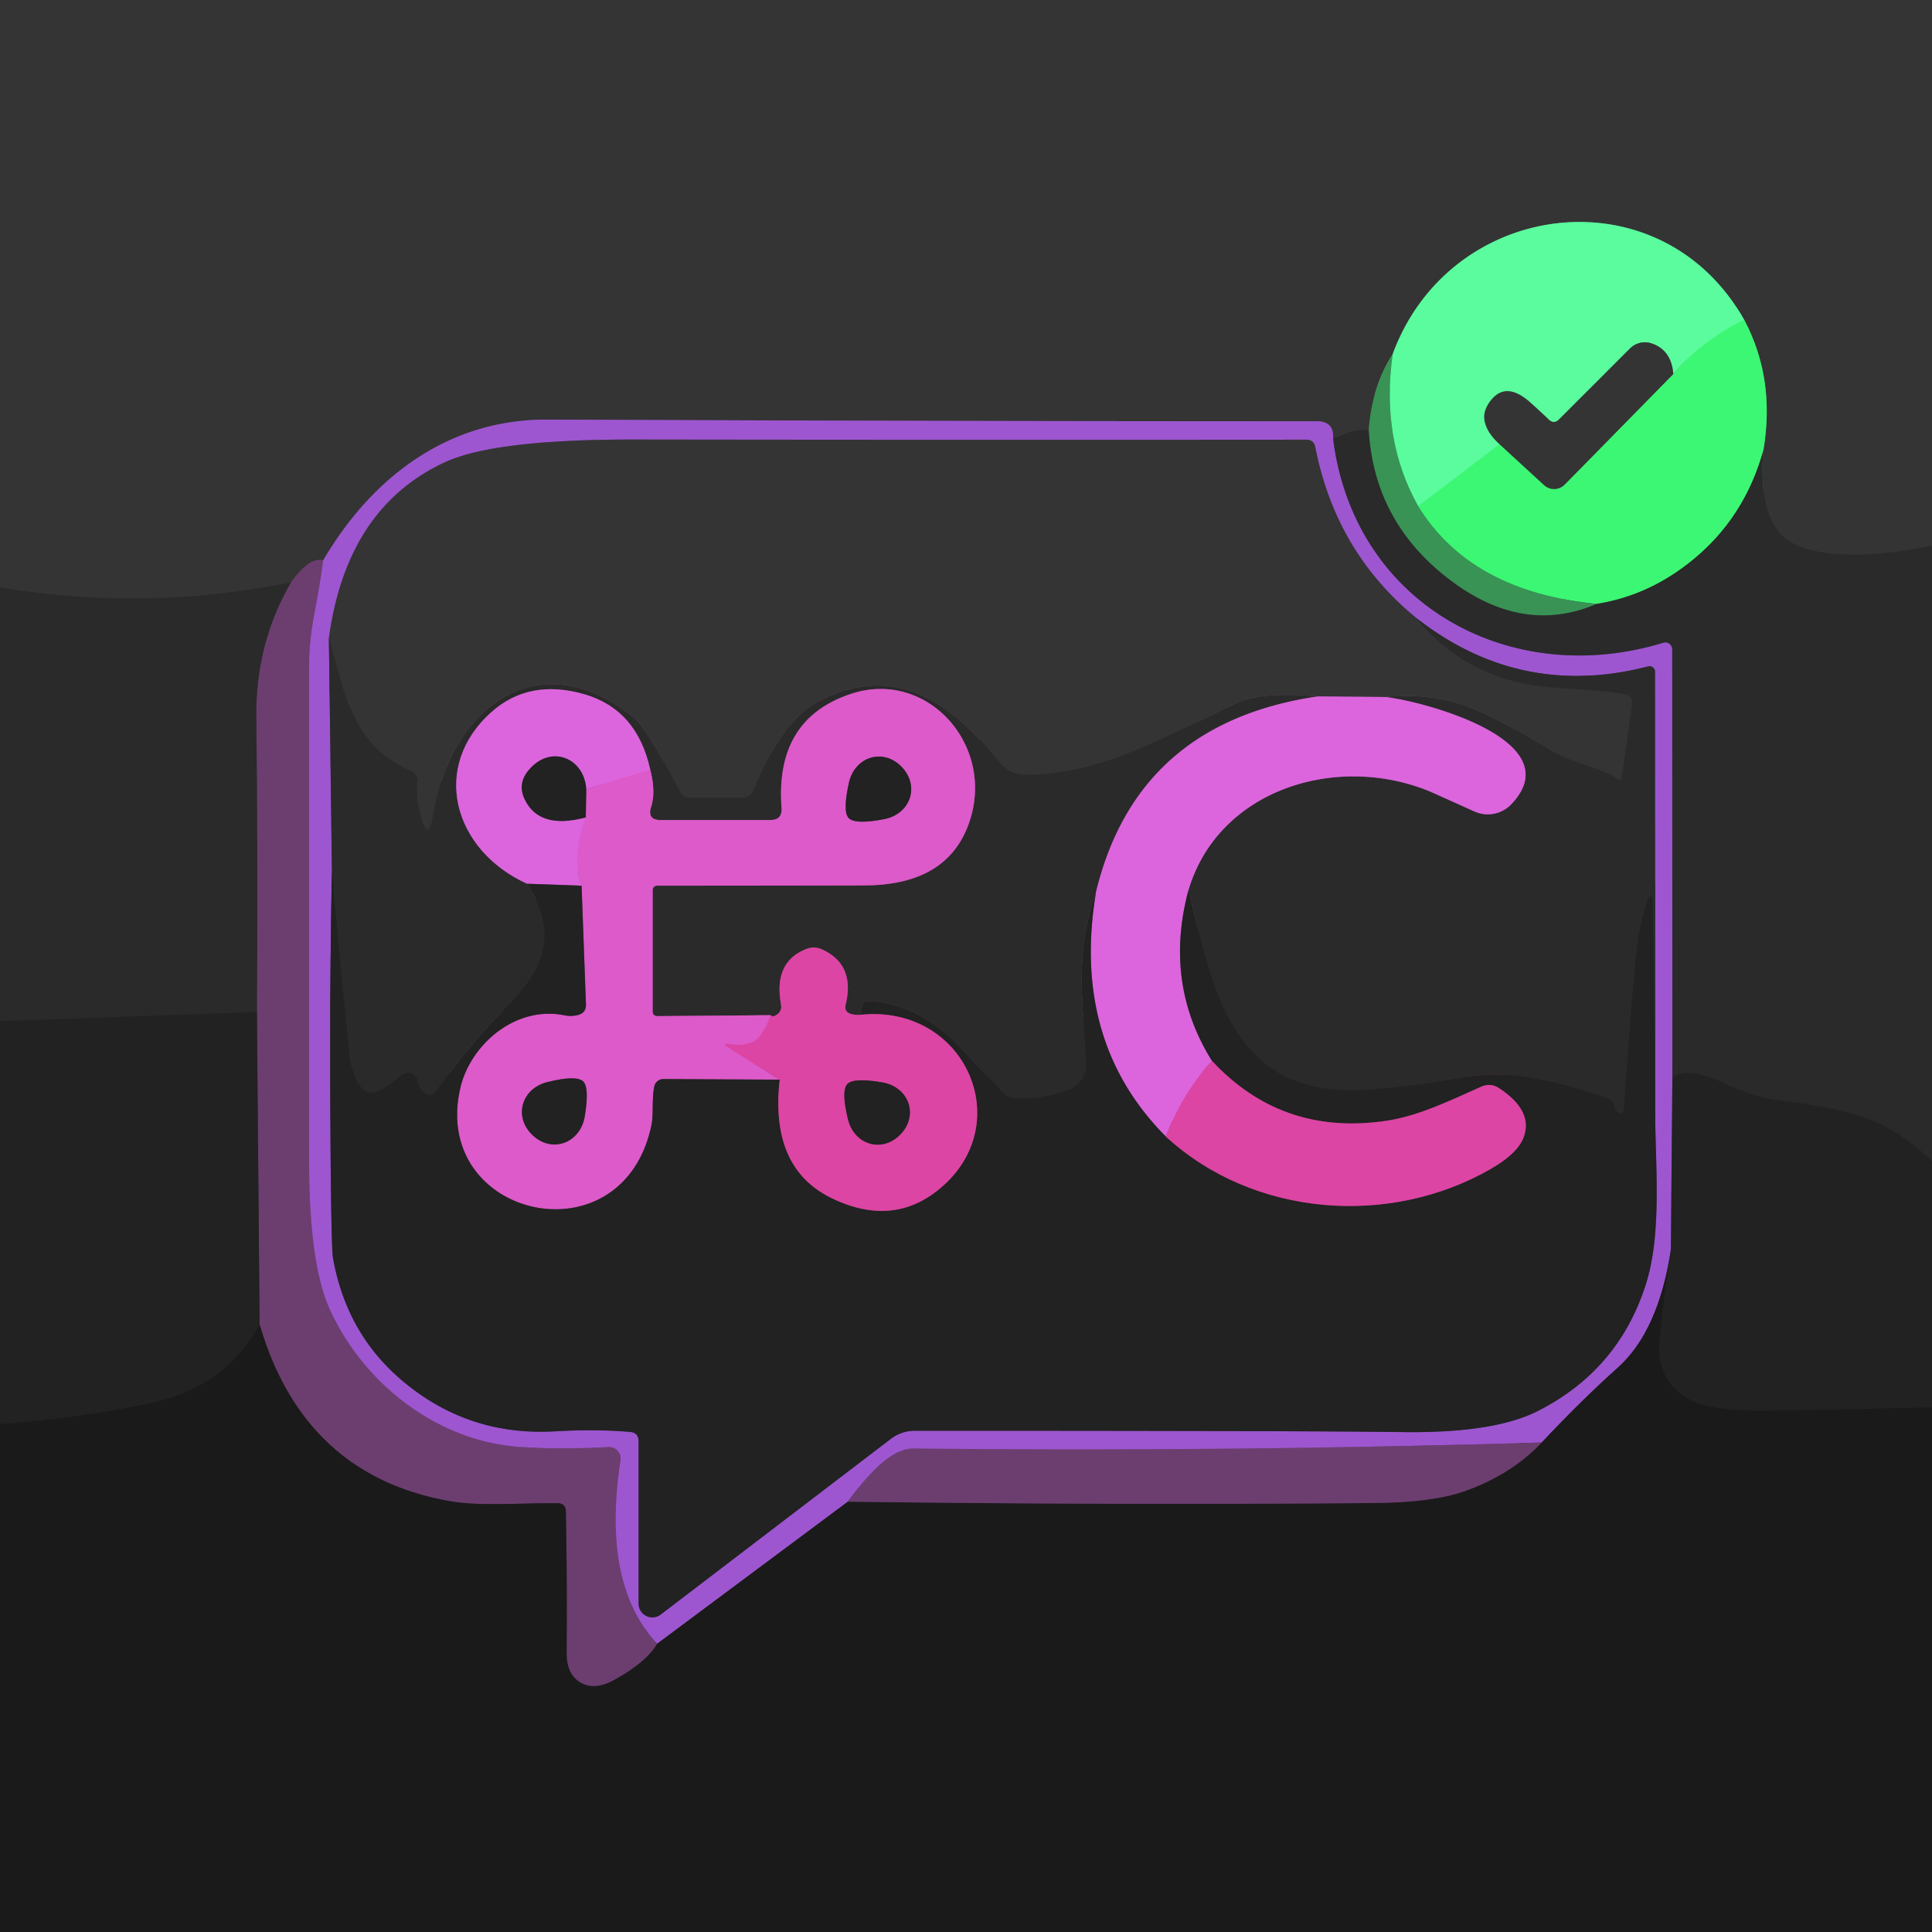 <?xml version="1.0" encoding="UTF-8" standalone="no"?>
<!DOCTYPE svg PUBLIC "-//W3C//DTD SVG 1.1//EN" "http://www.w3.org/Graphics/SVG/1.1/DTD/svg11.dtd">
<svg xmlns="http://www.w3.org/2000/svg" version="1.1" viewBox="0.00 0.00 128.00 128.00">
<g stroke-width="2.00" fill="none" stroke-linecap="butt">
<path stroke="#2f2f2f" vector-effect="non-scaling-stroke" d="
  M 128.00 36.15
  C 125.29 36.73 120.30 37.34 118.22 35.62
  C 116.72 34.39 116.68 31.58 116.83 29.82"
/>
<path stroke="#389654" vector-effect="non-scaling-stroke" d="
  M 116.83 29.82
  Q 117.63 25.07 115.55 21.18"
/>
<path stroke="#479869" vector-effect="non-scaling-stroke" d="
  M 115.55 21.18
  C 110.00 11.39 96.06 13.15 92.27 23.46"
/>
<path stroke="#366445" vector-effect="non-scaling-stroke" d="
  M 92.27 23.46
  Q 90.90 25.60 90.68 28.49"
/>
<path stroke="#2f2f2f" vector-effect="non-scaling-stroke" d="
  M 90.68 28.49
  Q 89.48 28.43 88.32 29.06"
/>
<path stroke="#694582" vector-effect="non-scaling-stroke" d="
  M 88.32 29.06
  Q 88.39 27.91 87.25 27.91
  Q 61.75 27.91 36.25 27.80
  C 29.64 27.78 24.62 31.66 21.41 37.13"
/>
<path stroke="#503952" vector-effect="non-scaling-stroke" d="
  M 21.41 37.13
  Q 20.50 36.90 19.29 38.57"
/>
<path stroke="#2f2f2f" vector-effect="non-scaling-stroke" d="
  M 19.29 38.57
  Q 9.79 40.54 0.00 38.92"
/>
<path stroke="#4bfa89" vector-effect="non-scaling-stroke" d="
  M 115.55 21.18
  Q 112.73 22.60 110.86 24.78"
/>
<path stroke="#479869" vector-effect="non-scaling-stroke" d="
  M 110.86 24.78
  Q 110.73 23.19 109.42 22.75
  A 1.40 1.39 -58.0 0 0 108.00 23.08
  L 103.30 27.78
  Q 102.95 28.13 102.60 27.79
  Q 102.18 27.38 101.39 26.67
  Q 99.83 25.28 98.83 26.46
  Q 98.19 27.22 98.38 27.97
  Q 98.57 28.74 99.35 29.43"
/>
<path stroke="#4bfa89" vector-effect="non-scaling-stroke" d="
  M 99.35 29.43
  L 93.96 33.54"
/>
<path stroke="#49c87a" vector-effect="non-scaling-stroke" d="
  M 93.96 33.54
  Q 91.47 29.09 92.27 23.46"
/>
<path stroke="#33914f" vector-effect="non-scaling-stroke" d="
  M 116.83 29.82
  Q 115.40 35.00 110.97 37.97
  Q 108.59 39.56 105.79 40.01"
/>
<path stroke="#3ac565" vector-effect="non-scaling-stroke" d="
  M 105.79 40.01
  Q 97.45 39.20 93.96 33.54"
/>
<path stroke="#389654" vector-effect="non-scaling-stroke" d="
  M 99.35 29.43
  L 102.30 32.14
  A 0.99 0.98 -46.5 0 0 103.67 32.10
  L 110.86 24.78"
/>
<path stroke="#315f40" vector-effect="non-scaling-stroke" d="
  M 105.79 40.01
  Q 100.71 42.20 95.65 38.10
  Q 91.02 34.36 90.68 28.49"
/>
<path stroke="#64407d" vector-effect="non-scaling-stroke" d="
  M 88.32 29.06
  C 89.71 40.07 100.07 45.68 110.20 42.58
  A 0.46 0.46 0.0 0 1 110.79 43.02
  L 110.80 71.39"
/>
<path stroke="#5f3c79" vector-effect="non-scaling-stroke" d="
  M 110.80 71.39
  L 110.70 82.80"
/>
<path stroke="#5c3875" vector-effect="non-scaling-stroke" d="
  M 110.70 82.80
  Q 109.89 88.20 107.15 90.64
  Q 104.81 92.73 102.14 95.57"
/>
<path stroke="#854aa0" vector-effect="non-scaling-stroke" d="
  M 102.14 95.57
  Q 81.52 96.19 60.49 95.97
  Q 58.75 95.95 56.17 99.49"
/>
<path stroke="#5c3875" vector-effect="non-scaling-stroke" d="
  M 56.17 99.49
  L 43.54 108.90"
/>
<path stroke="#854aa0" vector-effect="non-scaling-stroke" d="
  M 43.54 108.90
  Q 39.85 104.99 41.11 96.74
  A 0.76 0.76 0.0 0 0 40.32 95.87
  Q 37.23 96.04 34.52 95.87
  C 28.98 95.52 24.08 91.67 21.85 86.75
  Q 20.49 83.76 20.48 77.03
  Q 20.47 47.27 20.48 44.08
  Q 20.48 42.49 20.84 40.59
  Q 21.17 38.90 21.41 37.13"
/>
<path stroke="#64407d" vector-effect="non-scaling-stroke" d="
  M 21.79 42.28
  L 21.99 57.77"
/>
<path stroke="#5f3c79" vector-effect="non-scaling-stroke" d="
  M 21.99 57.77
  Q 21.83 66.22 21.89 74.65
  Q 21.94 82.63 22.06 83.33
  Q 22.92 88.21 26.45 91.30
  Q 30.88 95.17 36.76 94.83
  Q 39.47 94.67 41.75 94.87
  Q 42.31 94.92 42.31 95.49
  L 42.31 106.25
  A 0.91 0.91 0.0 0 0 43.77 106.97
  L 59.03 95.32
  A 2.67 2.64 -63.1 0 1 60.62 94.79
  Q 86.52 94.79 92.93 94.88
  Q 98.96 94.96 101.87 93.49
  Q 107.26 90.76 109.06 85.03
  C 110.05 81.85 109.72 77.75 109.66 74.21"
/>
<path stroke="#64407d" vector-effect="non-scaling-stroke" d="
  M 109.66 74.21
  L 109.65 44.50
  A 0.37 0.36 -7.4 0 0 109.19 44.15
  Q 100.73 46.34 93.84 40.95"
/>
<path stroke="#694582" vector-effect="non-scaling-stroke" d="
  M 93.84 40.95
  Q 88.50 36.58 87.14 29.62
  Q 87.04 29.13 86.54 29.13
  Q 64.24 29.15 42.00 29.12
  Q 32.77 29.11 29.49 30.62
  Q 22.97 33.63 21.79 42.28"
/>
<path stroke="#2f2f2f" vector-effect="non-scaling-stroke" d="
  M 93.84 40.95
  Q 97.32 45.23 103.15 45.57
  Q 106.47 45.76 107.62 45.99
  Q 108.20 46.11 108.12 46.69
  L 107.47 51.36
  Q 107.41 51.83 107.03 51.55
  Q 106.51 51.16 105.28 50.77
  Q 103.83 50.31 102.98 49.84
  C 99.30 47.79 96.74 45.69 91.79 46.18"
/>
<path stroke="#884d89" vector-effect="non-scaling-stroke" d="
  M 91.79 46.18
  L 87.31 46.14"
/>
<path stroke="#2f2f2f" vector-effect="non-scaling-stroke" d="
  M 87.31 46.14
  Q 83.53 45.80 81.85 46.61
  C 75.95 49.44 72.87 51.21 68.03 51.34
  A 2.21 2.19 -20.2 0 1 66.23 50.52
  C 63.05 46.58 59.21 43.69 53.99 46.61
  Q 51.77 47.85 49.92 52.37
  A 0.80 0.78 11.1 0 1 49.19 52.85
  L 45.77 52.85
  Q 45.26 52.85 45.02 52.40
  Q 42.85 48.22 41.98 47.53
  C 35.54 42.37 29.85 47.03 28.71 53.93
  Q 28.37 55.98 27.85 53.97
  Q 27.54 52.74 27.66 51.82
  A 0.71 0.70 15.3 0 0 27.23 51.08
  C 23.34 49.42 22.82 45.89 21.79 42.28"
/>
<path stroke="#834884" vector-effect="non-scaling-stroke" d="
  M 87.31 46.14
  Q 75.32 47.90 72.61 59.12"
/>
<path stroke="#262626" vector-effect="non-scaling-stroke" d="
  M 72.61 59.12
  C 71.09 63.44 71.83 66.83 71.96 70.49
  A 1.75 1.75 0.0 0 1 70.82 72.20
  Q 68.83 72.94 67.07 72.73
  A 0.98 0.94 -17.4 0 1 66.47 72.43
  Q 63.77 69.54 63.70 69.47
  Q 61.00 66.57 57.66 66.32
  Q 57.16 66.28 57.09 66.78
  L 57.03 67.23"
/>
<path stroke="#833867" vector-effect="non-scaling-stroke" d="
  M 57.03 67.23
  Q 56.73 67.26 56.43 67.19
  Q 55.91 67.07 56.03 66.55
  Q 56.66 63.92 54.50 62.92
  Q 53.96 62.66 53.40 62.88
  Q 51.22 63.75 51.75 66.57
  A 0.64 0.64 0.0 0 1 51.46 67.23
  Q 51.18 67.41 51.05 67.26"
/>
<path stroke="#83427a" vector-effect="non-scaling-stroke" d="
  M 51.05 67.26
  L 43.57 67.32
  Q 43.24 67.32 43.24 67.00
  L 43.24 58.96
  A 0.29 0.28 0.0 0 1 43.53 58.68
  Q 56.48 58.67 57.24 58.66
  Q 62.77 58.66 64.21 54.50
  C 65.99 49.36 61.40 44.28 56.35 45.98
  Q 51.34 47.66 51.78 53.52
  Q 51.84 54.33 51.03 54.33
  L 43.77 54.33
  Q 42.86 54.33 43.14 53.46
  Q 43.46 52.50 43.08 51.00"
/>
<path stroke="#834884" vector-effect="non-scaling-stroke" d="
  M 43.08 51.00
  Q 42.21 47.00 38.69 45.99
  Q 35.07 44.96 32.58 47.16
  C 28.49 50.78 30.02 56.32 34.92 58.55"
/>
<path stroke="#262626" vector-effect="non-scaling-stroke" d="
  M 34.92 58.55
  C 36.93 61.73 36.22 64.03 33.59 66.69
  Q 31.11 69.19 28.88 72.32
  A 0.53 0.53 0.0 0 1 28.17 72.46
  Q 27.76 72.21 27.67 71.64
  A 0.65 0.65 0.0 0 0 26.61 71.24
  Q 25.09 72.52 24.48 72.38
  Q 23.91 72.26 23.57 71.43
  Q 23.22 70.61 23.17 70.12
  Q 22.55 63.98 21.99 57.77"
/>
<path stroke="#262626" vector-effect="non-scaling-stroke" d="
  M 109.66 74.21
  L 109.50 60.25
  Q 109.48 58.52 108.98 60.18
  Q 108.55 61.62 108.37 63.49
  Q 107.93 68.18 107.60 73.51
  Q 107.57 73.90 107.23 73.72
  Q 107.05 73.63 107.01 73.44
  Q 106.91 72.91 106.41 72.74
  Q 100.50 70.69 97.19 71.34
  Q 94.07 71.94 90.73 72.19
  C 81.63 72.87 80.39 65.73 78.74 58.97"
/>
<path stroke="#834884" vector-effect="non-scaling-stroke" d="
  M 78.74 58.97
  C 80.70 52.37 88.40 49.91 94.60 52.38
  Q 94.87 52.49 97.68 53.76
  A 2.16 2.15 33.8 0 0 100.13 53.28
  C 104.14 49.05 94.24 46.45 91.79 46.18"
/>
<path stroke="#7f447f" vector-effect="non-scaling-stroke" d="
  M 78.74 58.97
  Q 77.09 65.15 80.30 70.29"
/>
<path stroke="#dc55c0" vector-effect="non-scaling-stroke" d="
  M 80.30 70.29
  Q 78.34 72.41 77.24 75.30"
/>
<path stroke="#7f447f" vector-effect="non-scaling-stroke" d="
  M 77.24 75.30
  Q 70.97 68.99 72.61 59.12"
/>
<path stroke="#dc50b6" vector-effect="non-scaling-stroke" d="
  M 51.05 67.26
  Q 50.80 68.05 50.35 68.64
  Q 50.04 69.04 49.55 69.15
  Q 49.00 69.28 48.40 69.18
  Q 47.72 69.07 48.30 69.43
  L 51.66 71.53"
/>
<path stroke="#7f3e75" vector-effect="non-scaling-stroke" d="
  M 51.66 71.53
  L 43.96 71.49
  A 0.62 0.61 5.7 0 0 43.35 71.98
  C 43.18 72.79 43.30 73.87 43.17 74.50
  C 41.30 83.67 28.49 80.72 30.50 72.07
  C 31.14 69.29 34.08 66.59 37.42 67.27
  Q 37.87 67.36 38.31 67.24
  Q 38.84 67.09 38.82 66.54
  L 38.53 58.68"
/>
<path stroke="#7f3e75" vector-effect="non-scaling-stroke" d="
  M 38.81 54.16
  L 38.84 52.29"
/>
<path stroke="#7f3462" vector-effect="non-scaling-stroke" d="
  M 51.66 71.53
  Q 50.99 77.40 55.12 79.39
  Q 59.33 81.42 62.53 78.52
  C 67.31 74.19 63.83 66.55 57.03 67.23"
/>
<path stroke="#7f3462" vector-effect="non-scaling-stroke" d="
  M 77.24 75.30
  C 83.06 80.65 92.09 81.30 98.79 77.43
  Q 100.54 76.42 100.94 75.36
  Q 101.61 73.60 99.31 72.09
  Q 98.75 71.72 98.13 72.00
  C 95.79 73.04 93.83 74.01 91.54 74.30
  Q 84.84 75.17 80.30 70.29"
/>
<path stroke="#dc60d3" vector-effect="non-scaling-stroke" d="
  M 43.08 51.00
  L 38.84 52.29"
/>
<path stroke="#7f447f" vector-effect="non-scaling-stroke" d="
  M 38.84 52.29
  C 38.71 50.18 36.43 49.27 34.98 51.08
  Q 34.28 51.96 34.77 52.97
  Q 35.73 54.97 38.81 54.16"
/>
<path stroke="#dc60d3" vector-effect="non-scaling-stroke" d="
  M 38.81 54.16
  Q 37.87 56.71 38.53 58.68"
/>
<path stroke="#7f447f" vector-effect="non-scaling-stroke" d="
  M 38.53 58.68
  L 34.92 58.55"
/>
<path stroke="#262626" vector-effect="non-scaling-stroke" d="
  M 128.00 76.93
  C 124.82 73.88 122.27 73.50 117.61 72.86
  Q 116.16 72.66 114.35 71.81
  Q 111.81 70.63 110.80 71.39"
/>
<path stroke="#432c45" vector-effect="non-scaling-stroke" d="
  M 43.54 108.90
  Q 42.86 110.10 40.70 111.30
  Q 39.56 111.93 38.72 111.60
  Q 37.53 111.13 37.54 109.49
  Q 37.58 104.98 37.49 100.14
  Q 37.48 99.59 36.93 99.59
  C 34.60 99.57 31.79 99.81 29.82 99.46
  Q 20.14 97.76 17.20 87.76"
/>
<path stroke="#473049" vector-effect="non-scaling-stroke" d="
  M 17.20 87.76
  L 17.02 67.05"
/>
<path stroke="#4b344d" vector-effect="non-scaling-stroke" d="
  M 17.02 67.05
  Q 17.09 57.26 16.98 47.50
  Q 16.93 42.61 19.29 38.57"
/>
<path stroke="#262626" vector-effect="non-scaling-stroke" d="
  M 17.02 67.05
  L 0.00 67.66"
/>
<path stroke="#7f3e75" vector-effect="non-scaling-stroke" d="
  M 59.72 50.79
  C 58.49 49.54 56.62 50.14 56.24 51.87
  Q 55.82 53.78 56.23 54.20
  Q 56.67 54.64 58.58 54.27
  C 60.32 53.93 60.97 52.07 59.72 50.79"
/>
<path stroke="#7f3e75" vector-effect="non-scaling-stroke" d="
  M 35.31 75.23
  C 36.59 76.42 38.44 75.73 38.74 73.97
  Q 39.06 72.04 38.63 71.64
  Q 38.17 71.22 36.27 71.69
  C 34.55 72.11 33.99 74.01 35.31 75.23"
/>
<path stroke="#7f3462" vector-effect="non-scaling-stroke" d="
  M 59.69 75.12
  C 60.88 73.84 60.19 72.01 58.45 71.71
  Q 56.54 71.39 56.14 71.82
  Q 55.72 72.27 56.18 74.15
  C 56.60 75.87 58.48 76.42 59.69 75.12"
/>
<path stroke="#1e1e1e" vector-effect="non-scaling-stroke" d="
  M 17.20 87.76
  Q 14.87 91.93 10.08 92.94
  Q 5.10 93.99 0.00 94.35"
/>
<path stroke="#1e1e1e" vector-effect="non-scaling-stroke" d="
  M 128.00 93.23
  Q 122.65 93.39 117.30 93.46
  Q 113.23 93.52 111.80 92.65
  Q 109.72 91.38 109.93 88.92
  Q 110.20 85.84 110.70 82.80"
/>
<path stroke="#432c45" vector-effect="non-scaling-stroke" d="
  M 56.17 99.49
  Q 73.88 99.72 90.96 99.58
  Q 94.82 99.55 96.92 98.83
  Q 100.07 97.75 102.14 95.57"
/>
</g>
<path fill="#343434" d="
  M 128.00 0.00
  L 128.00 36.15
  C 125.29 36.73 120.30 37.34 118.22 35.62
  C 116.72 34.39 116.68 31.58 116.83 29.82
  Q 117.63 25.07 115.55 21.18
  C 110.00 11.39 96.06 13.15 92.27 23.46
  Q 90.90 25.60 90.68 28.49
  Q 89.48 28.43 88.32 29.06
  Q 88.39 27.91 87.25 27.91
  Q 61.75 27.91 36.25 27.80
  C 29.64 27.78 24.62 31.66 21.41 37.13
  Q 20.50 36.90 19.29 38.57
  Q 9.79 40.54 0.00 38.92
  L 0.00 0.00
  L 128.00 0.00
  Z"
/>
<path fill="#5afc9e" d="
  M 115.55 21.18
  Q 112.73 22.60 110.86 24.78
  Q 110.73 23.19 109.42 22.75
  A 1.40 1.39 -58.0 0 0 108.00 23.08
  L 103.30 27.78
  Q 102.95 28.13 102.60 27.79
  Q 102.18 27.38 101.39 26.67
  Q 99.83 25.28 98.83 26.46
  Q 98.19 27.22 98.38 27.97
  Q 98.57 28.74 99.35 29.43
  L 93.96 33.54
  Q 91.47 29.09 92.27 23.46
  C 96.06 13.15 110.00 11.39 115.55 21.18
  Z"
/>
<path fill="#3cf774" d="
  M 115.55 21.18
  Q 117.63 25.07 116.83 29.82
  Q 115.40 35.00 110.97 37.97
  Q 108.59 39.56 105.79 40.01
  Q 97.45 39.20 93.96 33.54
  L 99.35 29.43
  L 102.30 32.14
  A 0.99 0.98 -46.5 0 0 103.67 32.10
  L 110.86 24.78
  Q 112.73 22.60 115.55 21.18
  Z"
/>
<path fill="#343434" d="
  M 110.86 24.78
  L 103.67 32.10
  A 0.99 0.98 -46.5 0 1 102.30 32.14
  L 99.35 29.43
  Q 98.57 28.74 98.38 27.97
  Q 98.19 27.22 98.83 26.46
  Q 99.83 25.28 101.39 26.67
  Q 102.18 27.38 102.60 27.79
  Q 102.95 28.13 103.30 27.78
  L 108.00 23.08
  A 1.40 1.39 -58.0 0 1 109.42 22.75
  Q 110.73 23.19 110.86 24.78
  Z"
/>
<path fill="#389355" d="
  M 92.27 23.46
  Q 91.47 29.09 93.96 33.54
  Q 97.45 39.20 105.79 40.01
  Q 100.71 42.20 95.65 38.10
  Q 91.02 34.36 90.68 28.49
  Q 90.90 25.60 92.27 23.46
  Z"
/>
<path fill="#9d56d0" d="
  M 88.32 29.06
  C 89.71 40.07 100.07 45.68 110.20 42.58
  A 0.46 0.46 0.0 0 1 110.79 43.02
  L 110.80 71.39
  L 110.70 82.80
  Q 109.89 88.20 107.15 90.64
  Q 104.81 92.73 102.14 95.57
  Q 81.52 96.19 60.49 95.97
  Q 58.75 95.95 56.17 99.49
  L 43.54 108.90
  Q 39.85 104.99 41.11 96.74
  A 0.76 0.76 0.0 0 0 40.32 95.87
  Q 37.23 96.04 34.52 95.87
  C 28.98 95.52 24.08 91.67 21.85 86.75
  Q 20.49 83.76 20.48 77.03
  Q 20.47 47.27 20.48 44.08
  Q 20.48 42.49 20.84 40.59
  Q 21.17 38.90 21.41 37.13
  C 24.62 31.66 29.64 27.78 36.25 27.80
  Q 61.75 27.91 87.25 27.91
  Q 88.39 27.91 88.32 29.06
  Z
  M 21.79 42.28
  L 21.99 57.77
  Q 21.83 66.22 21.89 74.65
  Q 21.94 82.63 22.06 83.33
  Q 22.92 88.21 26.45 91.30
  Q 30.88 95.17 36.76 94.83
  Q 39.47 94.67 41.75 94.87
  Q 42.31 94.92 42.31 95.49
  L 42.31 106.25
  A 0.91 0.91 0.0 0 0 43.77 106.97
  L 59.03 95.32
  A 2.67 2.64 -63.1 0 1 60.62 94.79
  Q 86.52 94.79 92.93 94.88
  Q 98.96 94.96 101.87 93.49
  Q 107.26 90.76 109.06 85.03
  C 110.05 81.85 109.72 77.75 109.66 74.21
  L 109.65 44.50
  A 0.37 0.36 -7.4 0 0 109.19 44.15
  Q 100.73 46.34 93.84 40.95
  Q 88.50 36.58 87.14 29.62
  Q 87.04 29.13 86.54 29.13
  Q 64.24 29.15 42.00 29.12
  Q 32.77 29.11 29.49 30.62
  Q 22.97 33.63 21.79 42.28
  Z"
/>
<path fill="#2a2a2a" d="
  M 90.68 28.49
  Q 91.02 34.36 95.65 38.10
  Q 100.71 42.20 105.79 40.01
  Q 108.59 39.56 110.97 37.97
  Q 115.40 35.00 116.83 29.82
  C 116.68 31.58 116.72 34.39 118.22 35.62
  C 120.30 37.34 125.29 36.73 128.00 36.15
  L 128.00 76.93
  C 124.82 73.88 122.27 73.50 117.61 72.86
  Q 116.16 72.66 114.35 71.81
  Q 111.81 70.63 110.80 71.39
  L 110.79 43.02
  A 0.46 0.46 0.0 0 0 110.20 42.58
  C 100.07 45.68 89.71 40.07 88.32 29.06
  Q 89.48 28.43 90.68 28.49
  Z"
/>
<path fill="#343434" d="
  M 93.84 40.95
  Q 97.32 45.23 103.15 45.57
  Q 106.47 45.76 107.62 45.99
  Q 108.20 46.11 108.12 46.69
  L 107.47 51.36
  Q 107.41 51.83 107.03 51.55
  Q 106.51 51.16 105.28 50.77
  Q 103.83 50.31 102.98 49.84
  C 99.30 47.79 96.74 45.69 91.79 46.18
  L 87.31 46.14
  Q 83.53 45.80 81.85 46.61
  C 75.95 49.44 72.87 51.21 68.03 51.34
  A 2.21 2.19 -20.2 0 1 66.23 50.52
  C 63.05 46.58 59.21 43.69 53.99 46.61
  Q 51.77 47.85 49.92 52.37
  A 0.80 0.78 11.1 0 1 49.19 52.85
  L 45.77 52.85
  Q 45.26 52.85 45.02 52.40
  Q 42.85 48.22 41.98 47.53
  C 35.54 42.37 29.85 47.03 28.71 53.93
  Q 28.37 55.98 27.85 53.97
  Q 27.54 52.74 27.66 51.82
  A 0.71 0.70 15.3 0 0 27.23 51.08
  C 23.34 49.42 22.82 45.89 21.79 42.28
  Q 22.97 33.63 29.49 30.62
  Q 32.77 29.11 42.00 29.12
  Q 64.24 29.15 86.54 29.13
  Q 87.04 29.13 87.14 29.62
  Q 88.50 36.58 93.84 40.95
  Z"
/>
<path fill="#6c3e70" d="
  M 21.41 37.13
  Q 21.17 38.90 20.84 40.59
  Q 20.48 42.49 20.48 44.08
  Q 20.47 47.27 20.48 77.03
  Q 20.49 83.76 21.85 86.75
  C 24.08 91.67 28.98 95.52 34.52 95.87
  Q 37.23 96.04 40.32 95.87
  A 0.76 0.76 0.0 0 1 41.11 96.74
  Q 39.85 104.99 43.54 108.90
  Q 42.86 110.10 40.70 111.30
  Q 39.56 111.93 38.72 111.60
  Q 37.53 111.13 37.54 109.49
  Q 37.58 104.98 37.49 100.14
  Q 37.48 99.59 36.93 99.59
  C 34.60 99.57 31.79 99.81 29.82 99.46
  Q 20.14 97.76 17.20 87.76
  L 17.02 67.05
  Q 17.09 57.26 16.98 47.50
  Q 16.93 42.61 19.29 38.57
  Q 20.50 36.90 21.41 37.13
  Z"
/>
<path fill="#2a2a2a" d="
  M 19.29 38.57
  Q 16.93 42.61 16.98 47.50
  Q 17.09 57.26 17.02 67.05
  L 0.00 67.66
  L 0.00 38.92
  Q 9.79 40.54 19.29 38.57
  Z"
/>
<path fill="#2a2a2a" d="
  M 109.66 74.21
  L 109.50 60.25
  Q 109.48 58.52 108.98 60.18
  Q 108.55 61.62 108.37 63.49
  Q 107.93 68.18 107.60 73.51
  Q 107.57 73.90 107.23 73.72
  Q 107.05 73.63 107.01 73.44
  Q 106.91 72.91 106.41 72.74
  Q 100.50 70.69 97.19 71.34
  Q 94.07 71.94 90.73 72.19
  C 81.63 72.87 80.39 65.73 78.74 58.97
  C 80.70 52.37 88.40 49.91 94.60 52.38
  Q 94.87 52.49 97.68 53.76
  A 2.16 2.15 33.8 0 0 100.13 53.28
  C 104.14 49.05 94.24 46.45 91.79 46.18
  C 96.74 45.69 99.30 47.79 102.98 49.84
  Q 103.83 50.31 105.28 50.77
  Q 106.51 51.16 107.03 51.55
  Q 107.41 51.83 107.47 51.36
  L 108.12 46.69
  Q 108.20 46.11 107.62 45.99
  Q 106.47 45.76 103.15 45.57
  Q 97.32 45.23 93.84 40.95
  Q 100.73 46.34 109.19 44.15
  A 0.37 0.36 -7.4 0 1 109.65 44.50
  L 109.66 74.21
  Z"
/>
<path fill="#2a2a2a" d="
  M 87.31 46.14
  Q 75.32 47.90 72.61 59.12
  C 71.09 63.44 71.83 66.83 71.96 70.49
  A 1.75 1.75 0.0 0 1 70.82 72.20
  Q 68.83 72.94 67.07 72.73
  A 0.98 0.94 -17.4 0 1 66.47 72.43
  Q 63.77 69.54 63.70 69.47
  Q 61.00 66.57 57.66 66.32
  Q 57.16 66.28 57.09 66.78
  L 57.03 67.23
  Q 56.73 67.26 56.43 67.19
  Q 55.91 67.07 56.03 66.55
  Q 56.66 63.92 54.50 62.92
  Q 53.96 62.66 53.40 62.88
  Q 51.22 63.75 51.75 66.57
  A 0.64 0.64 0.0 0 1 51.46 67.23
  Q 51.18 67.41 51.05 67.26
  L 43.57 67.32
  Q 43.24 67.32 43.24 67.00
  L 43.24 58.96
  A 0.29 0.28 0.0 0 1 43.53 58.68
  Q 56.48 58.67 57.24 58.66
  Q 62.77 58.66 64.21 54.50
  C 65.99 49.36 61.40 44.28 56.35 45.98
  Q 51.34 47.66 51.78 53.52
  Q 51.84 54.33 51.03 54.33
  L 43.77 54.33
  Q 42.86 54.33 43.14 53.46
  Q 43.46 52.50 43.08 51.00
  Q 42.21 47.00 38.69 45.99
  Q 35.07 44.96 32.58 47.16
  C 28.49 50.78 30.02 56.32 34.92 58.55
  C 36.93 61.73 36.22 64.03 33.59 66.69
  Q 31.11 69.19 28.88 72.32
  A 0.53 0.53 0.0 0 1 28.17 72.46
  Q 27.76 72.21 27.67 71.64
  A 0.65 0.65 0.0 0 0 26.61 71.24
  Q 25.09 72.52 24.48 72.38
  Q 23.91 72.26 23.57 71.43
  Q 23.22 70.61 23.17 70.12
  Q 22.55 63.98 21.99 57.77
  L 21.79 42.28
  C 22.82 45.89 23.34 49.42 27.23 51.08
  A 0.71 0.70 15.3 0 1 27.66 51.82
  Q 27.54 52.74 27.85 53.97
  Q 28.37 55.98 28.71 53.93
  C 29.85 47.03 35.54 42.37 41.98 47.53
  Q 42.85 48.22 45.02 52.40
  Q 45.26 52.85 45.77 52.85
  L 49.19 52.85
  A 0.80 0.78 11.1 0 0 49.92 52.37
  Q 51.77 47.85 53.99 46.61
  C 59.21 43.69 63.05 46.58 66.23 50.52
  A 2.21 2.19 -20.2 0 0 68.03 51.34
  C 72.87 51.21 75.95 49.44 81.85 46.61
  Q 83.53 45.80 87.31 46.14
  Z"
/>
<path fill="#dc65dd" d="
  M 43.08 51.00
  L 38.84 52.29
  C 38.71 50.18 36.43 49.27 34.98 51.08
  Q 34.28 51.96 34.77 52.97
  Q 35.73 54.97 38.81 54.16
  Q 37.87 56.71 38.53 58.68
  L 34.92 58.55
  C 30.02 56.32 28.49 50.78 32.58 47.16
  Q 35.07 44.96 38.69 45.99
  Q 42.21 47.00 43.08 51.00
  Z"
/>
<path fill="#dc5ac9" d="
  M 51.05 67.26
  Q 50.80 68.05 50.35 68.64
  Q 50.04 69.04 49.55 69.15
  Q 49.00 69.28 48.40 69.18
  Q 47.72 69.07 48.30 69.43
  L 51.66 71.53
  L 43.96 71.49
  A 0.62 0.61 5.7 0 0 43.35 71.98
  C 43.18 72.79 43.30 73.87 43.17 74.50
  C 41.30 83.67 28.49 80.72 30.50 72.07
  C 31.14 69.29 34.08 66.59 37.42 67.27
  Q 37.87 67.36 38.31 67.24
  Q 38.84 67.09 38.82 66.54
  L 38.53 58.68
  Q 37.87 56.71 38.81 54.16
  L 38.84 52.29
  L 43.08 51.00
  Q 43.46 52.50 43.14 53.46
  Q 42.86 54.33 43.77 54.33
  L 51.03 54.33
  Q 51.84 54.33 51.78 53.52
  Q 51.34 47.66 56.35 45.98
  C 61.40 44.28 65.99 49.36 64.21 54.50
  Q 62.77 58.66 57.24 58.66
  Q 56.48 58.67 43.53 58.68
  A 0.29 0.28 0.0 0 0 43.24 58.96
  L 43.24 67.00
  Q 43.24 67.32 43.57 67.32
  L 51.05 67.26
  Z
  M 59.72 50.79
  C 58.49 49.54 56.62 50.14 56.24 51.87
  Q 55.82 53.78 56.23 54.20
  Q 56.67 54.64 58.58 54.27
  C 60.32 53.93 60.97 52.07 59.72 50.79
  Z
  M 35.31 75.23
  C 36.59 76.42 38.44 75.73 38.74 73.97
  Q 39.06 72.04 38.63 71.64
  Q 38.17 71.22 36.27 71.69
  C 34.55 72.11 33.99 74.01 35.31 75.23
  Z"
/>
<path fill="#dc65dd" d="
  M 91.79 46.18
  C 94.24 46.45 104.14 49.05 100.13 53.28
  A 2.16 2.15 33.8 0 1 97.68 53.76
  Q 94.87 52.49 94.60 52.38
  C 88.40 49.91 80.70 52.37 78.74 58.97
  Q 77.09 65.15 80.30 70.29
  Q 78.34 72.41 77.24 75.30
  Q 70.97 68.99 72.61 59.12
  Q 75.32 47.90 87.31 46.14
  L 91.79 46.18
  Z"
/>
<path fill="#212221" d="
  M 38.84 52.29
  L 38.81 54.16
  Q 35.73 54.97 34.77 52.97
  Q 34.28 51.96 34.98 51.08
  C 36.43 49.27 38.71 50.18 38.84 52.29
  Z"
/>
<path fill="#212221" d="
  M 59.72 50.79
  C 60.97 52.07 60.32 53.93 58.58 54.27
  Q 56.67 54.64 56.23 54.20
  Q 55.82 53.78 56.24 51.87
  C 56.62 50.14 58.49 49.54 59.72 50.79
  Z"
/>
<path fill="#212221" d="
  M 34.92 58.55
  L 38.53 58.68
  L 38.82 66.54
  Q 38.84 67.09 38.31 67.24
  Q 37.87 67.36 37.42 67.27
  C 34.08 66.59 31.14 69.29 30.50 72.07
  C 28.49 80.72 41.30 83.67 43.17 74.50
  C 43.30 73.87 43.18 72.79 43.35 71.98
  A 0.62 0.61 5.7 0 1 43.96 71.49
  L 51.66 71.53
  Q 50.99 77.40 55.12 79.39
  Q 59.33 81.42 62.53 78.52
  C 67.31 74.19 63.83 66.55 57.03 67.23
  L 57.09 66.78
  Q 57.16 66.28 57.66 66.32
  Q 61.00 66.57 63.70 69.47
  Q 63.77 69.54 66.47 72.43
  A 0.98 0.94 -17.4 0 0 67.07 72.73
  Q 68.83 72.94 70.82 72.20
  A 1.75 1.75 0.0 0 0 71.96 70.49
  C 71.83 66.83 71.09 63.44 72.61 59.12
  Q 70.97 68.99 77.24 75.30
  C 83.06 80.65 92.09 81.30 98.79 77.43
  Q 100.54 76.42 100.94 75.36
  Q 101.61 73.60 99.31 72.09
  Q 98.75 71.72 98.13 72.00
  C 95.79 73.04 93.83 74.01 91.54 74.30
  Q 84.84 75.17 80.30 70.29
  Q 77.09 65.15 78.74 58.97
  C 80.39 65.73 81.63 72.87 90.73 72.19
  Q 94.07 71.94 97.19 71.34
  Q 100.50 70.69 106.41 72.74
  Q 106.91 72.91 107.01 73.44
  Q 107.05 73.63 107.23 73.72
  Q 107.57 73.90 107.60 73.51
  Q 107.93 68.18 108.37 63.49
  Q 108.55 61.62 108.98 60.18
  Q 109.48 58.52 109.50 60.25
  L 109.66 74.21
  C 109.72 77.75 110.05 81.85 109.06 85.03
  Q 107.26 90.76 101.87 93.49
  Q 98.96 94.96 92.93 94.88
  Q 86.52 94.79 60.62 94.79
  A 2.67 2.64 -63.1 0 0 59.03 95.32
  L 43.77 106.97
  A 0.91 0.91 0.0 0 1 42.31 106.25
  L 42.31 95.49
  Q 42.31 94.92 41.75 94.87
  Q 39.47 94.67 36.76 94.83
  Q 30.88 95.17 26.45 91.30
  Q 22.92 88.21 22.06 83.33
  Q 21.94 82.63 21.89 74.65
  Q 21.83 66.22 21.99 57.77
  Q 22.55 63.98 23.17 70.12
  Q 23.22 70.61 23.57 71.43
  Q 23.91 72.26 24.48 72.38
  Q 25.09 72.52 26.61 71.24
  A 0.65 0.65 0.0 0 1 27.67 71.64
  Q 27.76 72.21 28.17 72.46
  A 0.53 0.53 0.0 0 0 28.88 72.32
  Q 31.11 69.19 33.59 66.69
  C 36.22 64.03 36.93 61.73 34.92 58.55
  Z"
/>
<path fill="#dc45a3" d="
  M 57.03 67.23
  C 63.83 66.55 67.31 74.19 62.53 78.52
  Q 59.33 81.42 55.12 79.39
  Q 50.99 77.40 51.66 71.53
  L 48.30 69.43
  Q 47.72 69.07 48.40 69.18
  Q 49.00 69.28 49.55 69.15
  Q 50.04 69.04 50.35 68.64
  Q 50.80 68.05 51.05 67.26
  Q 51.18 67.41 51.46 67.23
  A 0.64 0.64 0.0 0 0 51.75 66.57
  Q 51.22 63.75 53.40 62.88
  Q 53.96 62.66 54.50 62.92
  Q 56.66 63.92 56.03 66.55
  Q 55.91 67.07 56.43 67.19
  Q 56.73 67.26 57.03 67.23
  Z
  M 59.69 75.12
  C 60.88 73.84 60.19 72.01 58.45 71.71
  Q 56.54 71.39 56.14 71.82
  Q 55.72 72.27 56.18 74.15
  C 56.60 75.87 58.48 76.42 59.69 75.12
  Z"
/>
<path fill="#212221" d="
  M 17.02 67.05
  L 17.20 87.76
  Q 14.87 91.93 10.08 92.94
  Q 5.10 93.99 0.00 94.35
  L 0.00 67.66
  L 17.02 67.05
  Z"
/>
<path fill="#212221" d="
  M 128.00 76.93
  L 128.00 93.23
  Q 122.65 93.39 117.30 93.46
  Q 113.23 93.52 111.80 92.65
  Q 109.72 91.38 109.93 88.92
  Q 110.20 85.84 110.70 82.80
  L 110.80 71.39
  Q 111.81 70.63 114.35 71.81
  Q 116.16 72.66 117.61 72.86
  C 122.27 73.50 124.82 73.88 128.00 76.93
  Z"
/>
<path fill="#dc45a3" d="
  M 77.24 75.30
  Q 78.34 72.41 80.30 70.29
  Q 84.84 75.17 91.54 74.30
  C 93.83 74.01 95.79 73.04 98.13 72.00
  Q 98.75 71.72 99.31 72.09
  Q 101.61 73.60 100.94 75.36
  Q 100.54 76.42 98.79 77.43
  C 92.09 81.30 83.06 80.65 77.24 75.30
  Z"
/>
<path fill="#212221" d="
  M 38.63 71.64
  Q 39.06 72.04 38.74 73.97
  C 38.44 75.73 36.59 76.42 35.31 75.23
  C 33.99 74.01 34.55 72.11 36.27 71.69
  Q 38.17 71.22 38.63 71.64
  Z"
/>
<path fill="#212221" d="
  M 59.69 75.12
  C 58.48 76.42 56.60 75.87 56.18 74.15
  Q 55.72 72.27 56.14 71.82
  Q 56.54 71.39 58.45 71.71
  C 60.19 72.01 60.88 73.84 59.69 75.12
  Z"
/>
<path fill="#1a1a1a" d="
  M 128.00 93.23
  L 128.00 128.00
  L 0.00 128.00
  L 0.00 94.35
  Q 5.10 93.99 10.08 92.94
  Q 14.87 91.93 17.20 87.76
  Q 20.14 97.76 29.82 99.46
  C 31.79 99.81 34.60 99.57 36.93 99.59
  Q 37.48 99.59 37.49 100.14
  Q 37.58 104.98 37.54 109.49
  Q 37.53 111.13 38.72 111.60
  Q 39.56 111.93 40.70 111.30
  Q 42.86 110.10 43.54 108.90
  L 56.17 99.49
  Q 73.88 99.72 90.96 99.58
  Q 94.82 99.55 96.92 98.83
  Q 100.07 97.75 102.14 95.57
  Q 104.81 92.73 107.15 90.64
  Q 109.89 88.20 110.70 82.80
  Q 110.20 85.84 109.93 88.92
  Q 109.72 91.38 111.80 92.65
  Q 113.23 93.52 117.30 93.46
  Q 122.65 93.39 128.00 93.23
  Z"
/>
<path fill="#6c3e70" d="
  M 102.14 95.57
  Q 100.07 97.75 96.92 98.83
  Q 94.82 99.55 90.96 99.58
  Q 73.88 99.72 56.17 99.49
  Q 58.75 95.95 60.49 95.97
  Q 81.52 96.19 102.14 95.57
  Z"
/>
</svg>

